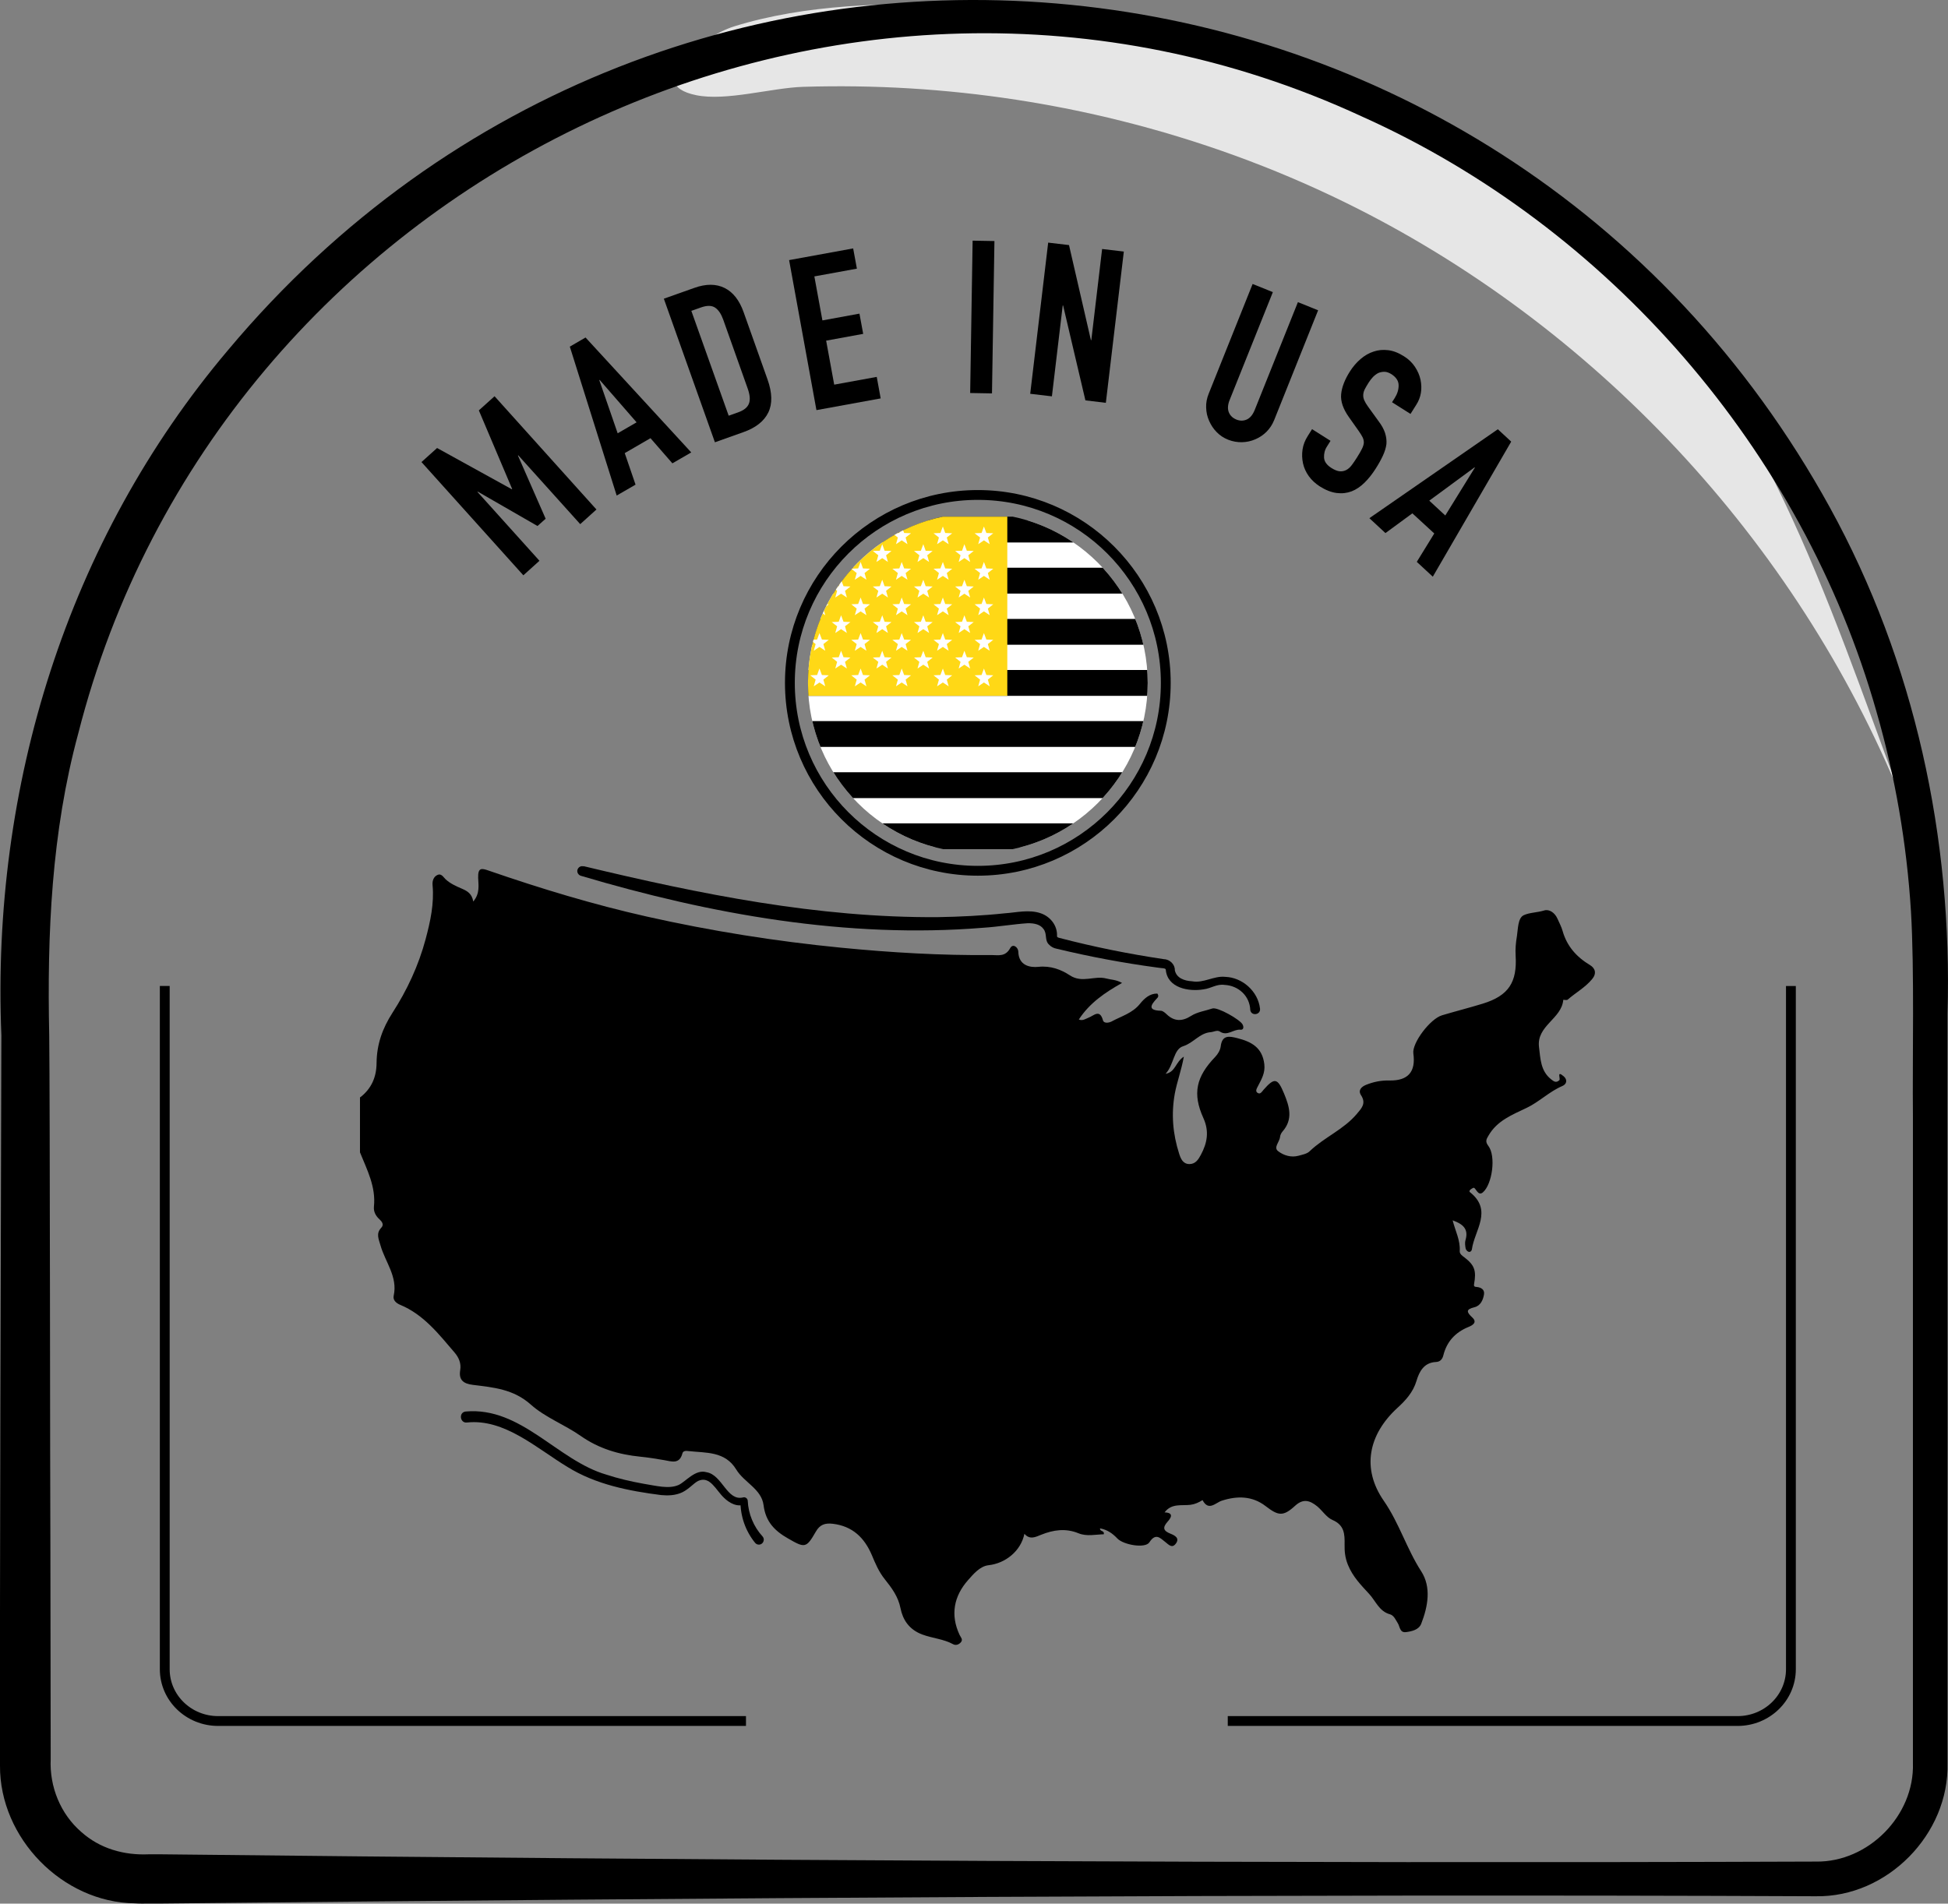 <svg viewBox="0 0 198.28 193.8" xmlns:xlink="http://www.w3.org/1999/xlink" xmlns="http://www.w3.org/2000/svg" data-sanitized-data-name="Layer 1" data-name="Layer 1" id="Layer_1">
  <rect x="0" y="0" width="198.28" height="193.8" fill="#808080" stroke="none"/>
  <defs>
    <clipPath id="clippath">
      <circle stroke-width="0" fill="none" r="17.29" cy="69.52" cx="99.53"></circle>
    </clipPath>
  </defs>
  <path stroke-width="0" fill="#e6e6e6" d="M136.8,20.55c25.43,12.43,46.03,34.47,56.72,60.68-7.52-20.16-14.27-41.85-30.31-56.19-7.29-6.51-16.1-11.08-25.14-14.82C125.29,4.96,111.75,1.21,97.94.57c-7.54-.35-15.97-.14-23.23,2.12-3.13.98-9.55,5.83-3.85,7,3.06.63,7.69-.75,10.88-.85,3.63-.11,7.26-.06,10.88.16,7.24.44,14.45,1.54,21.49,3.3,7.82,1.95,15.45,4.71,22.69,8.25Z"></path>
  <path stroke-width="0" fill="#000" d="M184.84,193.05c-54.61-.24-114,.17-168.4.74,0,0-1.32,0-1.32,0-.46,0-.83.02-1.4-.02-7.37-.09-13.76-6.65-13.72-14.01-.03-19.32.09-54.92.14-74.35-1.04-25.26,6.67-50.38,23.09-69.79C68.26-18.13,152.53-9.67,186.27,51.69c8.62,15.68,12.49,33.66,11.96,51.49-.03,6.72.03,45.05,0,52.63,0,0,0,21.05,0,21.05,0,0,0,2.63,0,2.63.19,7.23-6.14,13.68-13.4,13.56h0ZM184.84,189.52c5.33.08,10.04-4.68,9.87-10.03,0,0,0-2.63,0-2.63,0-13.31,0-49.37,0-63.15-.06-6.1.16-14.92-.2-20.94-.43-6.88-1.6-13.7-3.51-20.32-7.53-26.57-27.24-49.34-52.44-60.62C85.61-12.65,22.27,18.43,7.96,74.69c-2.72,10.05-3.17,20.33-2.95,30.72.08,6.71.08,45.06.12,52.63,0,0,.03,21.05.03,21.05-.13,2.8.99,5.58,3.12,7.42,1.89,1.69,4.33,2.38,6.85,2.27,0,0,1.32,0,1.32,0,54.34.61,113.86.94,168.4.74h0Z"></path>
  <g>
    <path stroke-width="0" fill="#000" d="M53.27,58.57l-10.37-11.53,1.59-1.43,7.61,4.2.03-.03-3.39-8,1.6-1.44,10.37,11.53-1.65,1.49-6.31-7.01-.03.03,2.82,6.43-.83.74-6.08-3.5-.03.03,6.31,7.01-1.65,1.49Z"></path>
    <path stroke-width="0" fill="#000" d="M62.77,50.45l-4.77-15.16,1.6-.93,10.76,11.7-1.92,1.11-2.23-2.56-2.62,1.52,1.1,3.21-1.92,1.11ZM64.8,43l-3.76-4.32-.04.02,1.87,5.41,1.92-1.11Z"></path>
    <path stroke-width="0" fill="#000" d="M72.77,45.03l-5.2-14.62,3.1-1.1c1.2-.43,2.23-.42,3.09.01.86.43,1.5,1.25,1.93,2.46l2.43,6.84c.49,1.37.51,2.5.08,3.38s-1.27,1.55-2.52,1.99l-2.92,1.04ZM70.37,31.65l3.8,10.67.96-.34c.59-.21.95-.5,1.1-.89s.1-.89-.12-1.52l-2.5-7.04c-.21-.58-.48-.98-.82-1.21-.34-.23-.82-.24-1.44-.02l-.96.34Z"></path>
    <path stroke-width="0" fill="#000" d="M83.1,41.74l-2.78-15.26,6.52-1.19.38,2.06-4.33.79.82,4.48,3.77-.69.38,2.06-3.77.69.82,4.48,4.33-.79.4,2.19-6.52,1.19Z"></path>
    <path stroke-width="0" fill="#000" d="M98.75,40.01l.25-15.51,2.22.04-.25,15.51-2.22-.04Z"></path>
    <path stroke-width="0" fill="#000" d="M104.86,40.1l1.83-15.4,2.12.25,2.23,9.68h.04s1.1-9.28,1.1-9.28l2.21.26-1.83,15.4-2.08-.25-2.27-9.66h-.04s-1.1,9.25-1.1,9.25l-2.21-.26Z"></path>
    <path stroke-width="0" fill="#000" d="M134.17,31.58l-4.47,11.17c-.19.47-.45.87-.78,1.2-.33.33-.71.59-1.14.77-.43.19-.89.29-1.36.3-.47.01-.94-.07-1.4-.25s-.85-.44-1.18-.78c-.33-.33-.58-.72-.77-1.15-.19-.43-.29-.88-.3-1.35-.02-.47.07-.94.26-1.41l4.47-11.17,2.06.83-4.39,10.96c-.21.51-.23.94-.09,1.28s.4.58.76.73.72.15,1.06,0,.61-.47.82-.99l4.39-10.96,2.06.83Z"></path>
    <path stroke-width="0" fill="#000" d="M143.57,42.14l-1.88-1.19.27-.42c.27-.43.41-.87.4-1.31,0-.44-.25-.81-.72-1.12-.26-.16-.5-.25-.72-.25-.22,0-.43.04-.62.12-.2.1-.38.24-.55.41-.17.18-.32.38-.46.6-.16.26-.29.48-.38.66-.09.18-.14.37-.15.55s.02.37.1.55c.08.19.21.41.39.66l1.07,1.48c.32.42.54.83.66,1.2.12.38.17.75.14,1.13-.05.38-.17.77-.36,1.18-.19.41-.43.85-.74,1.33-.35.55-.73,1.03-1.14,1.43-.41.4-.84.69-1.3.87-.48.18-.98.24-1.53.17-.54-.07-1.11-.29-1.71-.67-.45-.29-.83-.64-1.12-1.04-.29-.41-.49-.84-.59-1.3s-.12-.93-.05-1.41c.07-.48.25-.94.53-1.38l.44-.7,1.88,1.19-.37.59c-.22.34-.31.72-.29,1.12s.28.76.76,1.06c.32.2.6.31.83.33s.46-.02.67-.13c.21-.11.4-.28.57-.51s.35-.49.53-.78c.22-.34.38-.63.5-.87s.18-.45.19-.63c0-.19-.04-.37-.13-.55-.09-.17-.22-.39-.39-.63l-.99-1.4c-.6-.84-.87-1.63-.8-2.35.07-.72.37-1.49.89-2.31.31-.49.67-.91,1.09-1.27.42-.36.86-.61,1.33-.76.46-.16.95-.2,1.47-.14s1.06.27,1.61.62c.47.29.84.65,1.12,1.07.28.42.47.86.57,1.32.19.95.05,1.8-.44,2.56l-.58.92Z"></path>
    <path stroke-width="0" fill="#000" d="M139.39,52.75l13.07-9.05,1.36,1.26-7.98,13.75-1.63-1.51,1.78-2.89-2.23-2.05-2.74,2.01-1.63-1.51ZM147.11,52.48l3.01-4.87-.03-.03-4.61,3.39,1.63,1.51Z"></path>
  </g>
  <path stroke-miterlimit="10" stroke="#000" fill="none" d="M124.97,175.21h51.89c3,0,5.43-2.36,5.43-5.27v-69.56"></path>
  <path stroke-miterlimit="10" stroke="#000" fill="none" d="M16.77,100.38v69.56c0,2.91,2.43,5.27,5.43,5.27h53.73"></path>
  <g id="nBbPGE">
    <path stroke-width="0" fill="#000" d="M36.66,111.72c1.15-.89,1.66-2.06,1.67-3.51.02-1.87.58-3.49,1.63-5.12,1.47-2.28,2.64-4.78,3.36-7.47.49-1.83.88-3.62.71-5.51-.04-.41.09-.86.51-1.04.37-.17.58.21.8.43.49.46,1.09.72,1.69.98.53.23,1.01.5,1.14,1.3.71-.83.52-1.71.5-2.41-.03-1.06.35-.99,1.06-.74,5.3,1.83,10.67,3.46,16.14,4.69,6.51,1.46,13.09,2.51,19.73,3.16,5.1.5,10.19.8,15.31.75.7,0,1.42.2,1.91-.7.28-.52.82-.08.83.35.03,1.43,1.2,1.64,2.05,1.55,1.25-.13,2.31.28,3.19.86,1.27.84,2.51,0,3.73.33.46.13.97.1,1.59.45-1.75.98-3.31,2.05-4.4,3.72.39.17.69-.07,1-.19.53-.2,1.13-.91,1.46.28.09.33.6.26.88.11.99-.54,2.12-.84,2.88-1.79.45-.56,1-1.06,1.77-1.05.19.26.05.4-.05.5-.62.66-.96,1.21.4,1.25.21,0,.44.21.61.37.78.75,1.6.71,2.45.17.67-.43,1.46-.52,2.19-.77.52-.18,2.83,1.13,3.08,1.63.15.3.07.56-.21.53-.72-.08-1.34.7-2.1.19-.28-.19-.63.04-.94.06-1.13.09-1.75,1.1-2.8,1.43-1,.31-.93,1.89-1.79,2.81,1.02-.18.99-1.18,1.86-1.75-.26,1.43-.7,2.57-.92,3.76-.38,2.1-.2,4.12.44,6.12.16.5.38,1.05,1.04,1.06.63,0,.92-.47,1.17-.94.65-1.21.87-2.39.26-3.74-1.14-2.51-.73-4.22,1.2-6.23.27-.28.51-.68.56-1.06.14-1.22.9-1.05,1.7-.85,1.41.36,2.54.94,2.74,2.65.11.92-.31,1.57-.67,2.28-.12.23-.27.49,0,.65.27.16.42-.12.58-.31,1.13-1.29,1.44-1.22,2.1.37.55,1.33.94,2.62-.16,3.87-.13.15-.23.36-.25.55-.04.5-.7,1.07-.19,1.45.56.43,1.32.67,2.08.46.39-.11.86-.19,1.13-.46,1.48-1.42,3.45-2.2,4.79-3.79.48-.57.99-1.07.43-1.92-.31-.48.02-.84.5-1.04.76-.31,1.54-.47,2.39-.45,1.91.04,2.7-.89,2.44-2.75-.15-1.05,1.7-3.53,2.93-3.89,1.37-.41,2.76-.76,4.13-1.18,2.63-.81,3.52-2.17,3.35-4.91-.04-.65.02-1.31.13-1.95.12-.76.09-1.84.68-2.14.57-.28,1.39-.27,2.1-.49.52-.16,1.09.24,1.35.84.18.41.4.81.52,1.24.44,1.56,1.42,2.66,2.79,3.48.56.34.69.88.2,1.45-.7.84-1.66,1.36-2.47,2.07-.09.08-.45,0-.45.02-.16,1.94-2.73,2.62-2.47,4.8.15,1.21.16,2.43,1.22,3.28.27.21.51.42.85.1.15-.14-.32-1.05.45-.39.38.33.33.79-.16.99-1.31.56-2.33,1.6-3.6,2.21-1.48.71-3.02,1.3-3.9,2.83-.22.37-.36.6-.01,1.06.78,1.03.4,3.87-.55,4.71-.55.49-.75-.61-1.01-.44-.41.2-.41.36-.32.43,2.35,1.86.47,3.87.2,5.81-.02.17-.18.32-.34.26-.13-.04-.28-.21-.3-.35-.05-.28-.09-.59-.01-.85.34-1.16-.31-1.64-1.31-2,.27,1.08.79,2.03.72,3.12-.02.3.26.49.49.66,1.01.78,1.22,1.33.97,2.71-.05.26.1.28.25.29.48.04.84.28.76.76-.09.56-.35,1.15-.96,1.3-.89.22-.84.48-.23,1.05.53.49.04.79-.38.96-1.35.55-2.22,1.49-2.57,2.9-.1.41-.35.66-.76.67-1.23.06-1.7,1.01-1.97,1.92-.35,1.18-1.13,2.01-1.95,2.76-2.93,2.69-3.67,6.15-1.38,9.45,1.57,2.27,2.33,4.89,3.81,7.18,1.04,1.61.69,3.57,0,5.34-.24.61-.94.77-1.55.85-.64.08-.61-.55-.83-.9-.22-.35-.4-.8-.79-.91-1.12-.3-1.47-1.38-2.14-2.09-.81-.88-1.66-1.74-2.15-2.95-.3-.74-.35-1.38-.34-2.06.02-1.08-.02-1.99-1.24-2.51-.6-.26-1.01-.94-1.54-1.38-.72-.58-1.4-.85-2.26-.06-1.23,1.13-1.72,1.01-3,.03-1.35-1.04-2.88-1.06-4.46-.55-.64.21-1.34,1.11-1.96-.06-.38.24-.77.42-1.23.48-.9.11-1.92-.18-2.63.77,1.05.04.57.65.31.94-.56.63-.43.95.31,1.24.4.16.94.43.53.99-.39.53-.72.13-1.1-.17-.48-.37-.96-.95-1.6.05-.42.65-2.64.26-3.26-.39-.48-.51-1.03-.9-1.76-1.03-.04.35.46.18.38.6-.84.02-1.74.24-2.57-.1-1.32-.54-2.56-.35-3.81.15-.57.23-1.15.54-1.7-.1-.36,1.76-1.93,3.01-3.65,3.2-.88.1-1.54.9-2.09,1.52-1.43,1.62-1.82,3.52-.86,5.57.11.24.39.48.12.77-.21.23-.51.33-.78.18-.97-.53-2.09-.6-3.12-.98-1.38-.51-2-1.53-2.23-2.67-.24-1.22-.91-2.09-1.6-2.96-.61-.76-.96-1.6-1.32-2.46-.76-1.78-1.97-2.95-3.98-3.19-.78-.09-1.31.08-1.72.8-.98,1.71-1.12,1.68-2.84.69-1.35-.77-2.27-1.7-2.48-3.38-.21-1.65-1.98-2.31-2.78-3.63-1.14-1.88-3.07-1.68-4.85-1.88-.25-.03-.55-.05-.63.23-.3,1.15-1.11.82-1.87.69-.81-.14-1.62-.27-2.43-.35-2.19-.22-4.21-.82-6.05-2.11-1.64-1.15-3.61-1.88-5.08-3.19-1.76-1.58-3.81-1.75-5.9-2.01-.98-.12-1.45-.51-1.29-1.49.12-.72-.15-1.31-.58-1.81-1.61-1.88-3.14-3.86-5.53-4.85-.43-.18-.75-.49-.66-.92.43-1.94-.86-3.43-1.34-5.12-.18-.65-.49-1.21.08-1.81.29-.31.08-.61-.18-.85-.39-.35-.62-.78-.57-1.3.21-2.02-.7-3.74-1.42-5.52v-5.65Z"></path>
  </g>
  <path stroke-width="0" fill="#000" d="M59.4,88.18c11.83,2.84,23.85,5.28,36.06,5.19,2.13-.03,4.71-.16,6.81-.39,1.15-.07,2.47-.42,3.67,0,.96.33,1.7,1.24,1.65,2.31-.02.14.16.17.26.2,3.49.91,7.05,1.63,10.62,2.16.6.01,1.14.55,1.11,1.12.16.8.97,1.09,1.76,1.13,1.16.22,2.24-.58,3.37-.45,1.74.05,3.34,1.47,3.54,3.22.1.65-.88.81-.99.16-.05-1.43-1.2-2.49-2.61-2.56-.81-.12-1.35.35-2.14.45-1.5.26-3.7-.13-3.85-2.01-.02-.17-.45-.13-.89-.21-3.43-.46-6.84-1.1-10.2-1.91-.29-.05-.58-.19-.78-.41-.5-.45-.17-1.11-.59-1.62-.32-.44-.9-.58-1.59-.57-1.42.09-3.06.37-4.52.46-13.84,1.13-27.74-1.36-40.97-5.29-.26-.08-.42-.36-.34-.62.08-.26.34-.41.6-.34h0Z"></path>
  <path stroke-width="0" fill="#000" d="M47.4,143.7c5.67-.5,9.32,4.98,14.33,6.43,1.22.4,2.48.69,3.75.92,1.27.2,2.61.58,3.61.12.73-.35,1.69-1.62,2.82-1.29,1.61.26,2.08,2.96,3.71,2.57.23-.08.48.1.49.34.06,1.34.61,2.65,1.5,3.62.19.2.17.52-.03.71-.21.2-.55.17-.73-.06-.98-1.21-1.5-2.73-1.48-4.26l.52.33h-.02c-.8.36-1.63-.11-2.17-.64-.82-.76-1.43-2.29-2.64-1.72-.47.24-.9.8-1.6,1.15-.71.34-1.47.35-2.15.29-3.3-.42-6.67-1.08-9.54-2.86-3.16-1.91-6.42-4.94-10.24-4.53-.72.09-.87-1.05-.12-1.12h0Z"></path>
  <g>
    <g clip-path="url(#clippath)">
      <g>
        <g>
          <rect stroke-width="0" fill="#fff" height="33.23" width="41.91" y="53.01" x="76.85"></rect>
          <rect stroke-width="0" fill="#000" height="2.63" width="41.91" y="52.6" x="76.85"></rect>
          <rect stroke-width="0" fill="#000" height="2.63" width="41.91" y="57.8" x="76.85"></rect>
          <rect stroke-width="0" fill="#000" height="2.63" width="41.91" y="63.01" x="76.85"></rect>
          <rect stroke-width="0" fill="#000" height="2.63" width="41.91" y="68.21" x="76.85"></rect>
          <rect stroke-width="0" fill="#000" height="2.63" width="41.91" y="73.41" x="76.85"></rect>
          <rect stroke-width="0" fill="#000" height="2.63" width="41.91" y="78.62" x="76.85"></rect>
          <rect stroke-width="0" fill="#000" height="2.63" width="41.91" y="83.82" x="76.85"></rect>
        </g>
        <g>
          <rect stroke-width="0" fill="#ffd816" height="18.24" width="25.68" y="52.6" x="76.85"></rect>
          <g>
            <polygon stroke-width="0" fill="#fff" points="79.23 53.6 79.47 54.26 80.18 54.29 79.63 54.72 79.82 55.4 79.23 55.01 78.64 55.4 78.83 54.72 78.28 54.29 78.98 54.26 79.23 53.6"></polygon>
            <polygon stroke-width="0" fill="#fff" points="83.41 53.6 83.66 54.26 84.36 54.29 83.81 54.72 84 55.4 83.41 55.01 82.83 55.4 83.02 54.72 82.47 54.29 83.17 54.26 83.41 53.6"></polygon>
            <polygon stroke-width="0" fill="#fff" points="87.6 53.6 87.84 54.26 88.55 54.29 88 54.72 88.19 55.4 87.6 55.01 87.01 55.4 87.2 54.72 86.65 54.29 87.35 54.26 87.6 53.6"></polygon>
            <polygon stroke-width="0" fill="#fff" points="91.78 53.6 92.03 54.26 92.73 54.29 92.18 54.72 92.37 55.4 91.78 55.01 91.2 55.4 91.39 54.72 90.83 54.29 91.54 54.26 91.78 53.6"></polygon>
            <polygon stroke-width="0" fill="#fff" points="95.97 53.6 96.21 54.26 96.92 54.29 96.37 54.72 96.56 55.4 95.97 55.01 95.38 55.4 95.57 54.72 95.02 54.29 95.72 54.26 95.97 53.6"></polygon>
            <polygon stroke-width="0" fill="#fff" points="100.15 53.6 100.4 54.26 101.1 54.29 100.55 54.72 100.74 55.4 100.15 55.01 99.57 55.4 99.76 54.72 99.2 54.29 99.91 54.26 100.15 53.6"></polygon>
            <polygon stroke-width="0" fill="#fff" points="81.43 55.4 81.67 56.07 82.38 56.09 81.82 56.53 82.01 57.21 81.43 56.82 80.84 57.21 81.03 56.53 80.48 56.09 81.18 56.07 81.43 55.4"></polygon>
            <polygon stroke-width="0" fill="#fff" points="85.61 55.4 85.86 56.07 86.56 56.09 86.01 56.53 86.2 57.21 85.61 56.82 85.02 57.21 85.21 56.53 84.66 56.09 85.37 56.07 85.61 55.4"></polygon>
            <polygon stroke-width="0" fill="#fff" points="89.8 55.4 90.04 56.07 90.74 56.09 90.19 56.53 90.38 57.21 89.8 56.82 89.21 57.21 89.4 56.53 88.84 56.09 89.55 56.07 89.8 55.4"></polygon>
            <polygon stroke-width="0" fill="#fff" points="93.98 55.4 94.22 56.07 94.93 56.09 94.38 56.53 94.57 57.21 93.98 56.82 93.39 57.21 93.58 56.53 93.03 56.09 93.73 56.07 93.98 55.4"></polygon>
            <polygon stroke-width="0" fill="#fff" points="98.16 55.4 98.41 56.07 99.11 56.09 98.56 56.53 98.75 57.21 98.16 56.82 97.58 57.21 97.77 56.53 97.22 56.09 97.92 56.07 98.16 55.4"></polygon>
            <polygon stroke-width="0" fill="#fff" points="79.23 57.21 79.47 57.87 80.18 57.9 79.63 58.34 79.82 59.02 79.23 58.63 78.64 59.02 78.83 58.34 78.28 57.9 78.98 57.87 79.23 57.21"></polygon>
            <polygon stroke-width="0" fill="#fff" points="83.41 57.21 83.66 57.87 84.36 57.9 83.81 58.34 84 59.02 83.41 58.63 82.83 59.02 83.02 58.34 82.47 57.9 83.17 57.87 83.41 57.21"></polygon>
            <polygon stroke-width="0" fill="#fff" points="87.6 57.21 87.84 57.87 88.55 57.9 88 58.34 88.19 59.02 87.6 58.63 87.01 59.02 87.2 58.34 86.65 57.9 87.35 57.87 87.6 57.21"></polygon>
            <polygon stroke-width="0" fill="#fff" points="91.78 57.21 92.03 57.87 92.73 57.9 92.18 58.34 92.37 59.02 91.78 58.63 91.2 59.02 91.39 58.34 90.83 57.9 91.54 57.87 91.78 57.21"></polygon>
            <polygon stroke-width="0" fill="#fff" points="95.97 57.21 96.21 57.87 96.92 57.9 96.37 58.34 96.56 59.02 95.97 58.63 95.38 59.02 95.57 58.34 95.02 57.9 95.72 57.87 95.97 57.21"></polygon>
            <polygon stroke-width="0" fill="#fff" points="100.15 57.21 100.4 57.87 101.1 57.9 100.55 58.34 100.74 59.02 100.15 58.63 99.57 59.02 99.76 58.34 99.2 57.9 99.91 57.87 100.15 57.21"></polygon>
            <polygon stroke-width="0" fill="#fff" points="81.43 59.02 81.67 59.68 82.38 59.71 81.82 60.15 82.01 60.83 81.43 60.44 80.84 60.83 81.03 60.15 80.48 59.71 81.18 59.68 81.43 59.02"></polygon>
            <polygon stroke-width="0" fill="#fff" points="85.61 59.02 85.86 59.68 86.56 59.71 86.01 60.15 86.2 60.83 85.61 60.44 85.02 60.83 85.21 60.15 84.66 59.71 85.37 59.68 85.61 59.02"></polygon>
            <polygon stroke-width="0" fill="#fff" points="89.8 59.02 90.04 59.68 90.74 59.71 90.19 60.15 90.38 60.83 89.8 60.44 89.21 60.83 89.4 60.15 88.84 59.71 89.55 59.68 89.8 59.02"></polygon>
            <polygon stroke-width="0" fill="#fff" points="93.98 59.02 94.22 59.68 94.93 59.71 94.38 60.15 94.57 60.83 93.98 60.44 93.39 60.83 93.58 60.15 93.03 59.71 93.73 59.68 93.98 59.02"></polygon>
            <polygon stroke-width="0" fill="#fff" points="98.16 59.02 98.41 59.68 99.11 59.71 98.56 60.15 98.75 60.83 98.16 60.44 97.58 60.83 97.77 60.15 97.22 59.71 97.92 59.68 98.16 59.02"></polygon>
            <polygon stroke-width="0" fill="#fff" points="79.23 60.83 79.47 61.49 80.18 61.52 79.63 61.96 79.82 62.63 79.23 62.24 78.64 62.63 78.83 61.96 78.28 61.52 78.98 61.49 79.23 60.83"></polygon>
            <polygon stroke-width="0" fill="#fff" points="83.41 60.83 83.66 61.49 84.36 61.52 83.81 61.96 84 62.63 83.41 62.24 82.83 62.63 83.02 61.96 82.47 61.52 83.17 61.49 83.41 60.83"></polygon>
            <polygon stroke-width="0" fill="#fff" points="87.6 60.83 87.84 61.49 88.55 61.52 88 61.96 88.19 62.63 87.6 62.24 87.01 62.63 87.2 61.96 86.65 61.52 87.35 61.49 87.6 60.83"></polygon>
            <polygon stroke-width="0" fill="#fff" points="91.78 60.83 92.03 61.49 92.73 61.52 92.18 61.96 92.37 62.63 91.78 62.24 91.2 62.63 91.39 61.96 90.83 61.52 91.54 61.49 91.78 60.83"></polygon>
            <polygon stroke-width="0" fill="#fff" points="95.97 60.83 96.21 61.49 96.92 61.52 96.37 61.96 96.56 62.63 95.97 62.24 95.38 62.63 95.57 61.96 95.02 61.52 95.72 61.49 95.97 60.83"></polygon>
            <polygon stroke-width="0" fill="#fff" points="100.15 60.83 100.4 61.49 101.1 61.52 100.55 61.96 100.74 62.63 100.15 62.24 99.57 62.63 99.76 61.96 99.2 61.52 99.91 61.49 100.15 60.83"></polygon>
            <polygon stroke-width="0" fill="#fff" points="81.43 62.64 81.67 63.3 82.38 63.33 81.82 63.76 82.01 64.44 81.43 64.05 80.84 64.44 81.03 63.76 80.48 63.33 81.18 63.3 81.43 62.64"></polygon>
            <polygon stroke-width="0" fill="#fff" points="85.61 62.64 85.86 63.3 86.56 63.33 86.01 63.76 86.2 64.44 85.61 64.05 85.02 64.44 85.21 63.76 84.66 63.33 85.37 63.3 85.61 62.64"></polygon>
            <polygon stroke-width="0" fill="#fff" points="89.8 62.64 90.04 63.3 90.74 63.33 90.19 63.76 90.38 64.44 89.8 64.05 89.21 64.44 89.4 63.76 88.84 63.33 89.55 63.3 89.8 62.64"></polygon>
            <polygon stroke-width="0" fill="#fff" points="93.98 62.64 94.22 63.3 94.93 63.33 94.38 63.76 94.57 64.44 93.98 64.05 93.39 64.44 93.58 63.76 93.03 63.33 93.73 63.3 93.98 62.64"></polygon>
            <polygon stroke-width="0" fill="#fff" points="98.16 62.64 98.41 63.3 99.11 63.33 98.56 63.76 98.75 64.44 98.16 64.05 97.58 64.44 97.77 63.76 97.22 63.33 97.92 63.3 98.16 62.64"></polygon>
            <polygon stroke-width="0" fill="#fff" points="79.23 64.45 79.47 65.11 80.18 65.14 79.63 65.57 79.82 66.25 79.23 65.86 78.64 66.25 78.83 65.57 78.28 65.14 78.98 65.11 79.23 64.45"></polygon>
            <polygon stroke-width="0" fill="#fff" points="83.41 64.45 83.66 65.11 84.36 65.14 83.81 65.57 84 66.25 83.41 65.86 82.83 66.25 83.02 65.57 82.47 65.14 83.17 65.11 83.41 64.45"></polygon>
            <polygon stroke-width="0" fill="#fff" points="87.6 64.45 87.84 65.11 88.55 65.14 88 65.57 88.19 66.25 87.6 65.86 87.01 66.25 87.2 65.57 86.65 65.14 87.35 65.11 87.6 64.45"></polygon>
            <polygon stroke-width="0" fill="#fff" points="91.78 64.45 92.03 65.11 92.73 65.14 92.18 65.57 92.37 66.25 91.78 65.86 91.2 66.25 91.39 65.57 90.83 65.14 91.54 65.11 91.78 64.45"></polygon>
            <polygon stroke-width="0" fill="#fff" points="95.97 64.45 96.21 65.11 96.92 65.14 96.37 65.57 96.56 66.25 95.97 65.86 95.38 66.25 95.57 65.57 95.02 65.14 95.72 65.11 95.97 64.45"></polygon>
            <polygon stroke-width="0" fill="#fff" points="100.15 64.45 100.4 65.11 101.1 65.14 100.55 65.57 100.74 66.25 100.15 65.86 99.57 66.25 99.76 65.57 99.2 65.14 99.91 65.11 100.15 64.45"></polygon>
            <polygon stroke-width="0" fill="#fff" points="81.43 66.25 81.67 66.91 82.38 66.94 81.82 67.38 82.01 68.06 81.43 67.67 80.84 68.06 81.03 67.38 80.48 66.94 81.18 66.91 81.43 66.25"></polygon>
            <polygon stroke-width="0" fill="#fff" points="85.61 66.25 85.86 66.91 86.56 66.94 86.01 67.38 86.2 68.06 85.61 67.67 85.02 68.06 85.21 67.38 84.66 66.94 85.37 66.91 85.61 66.25"></polygon>
            <polygon stroke-width="0" fill="#fff" points="89.8 66.25 90.04 66.91 90.74 66.94 90.19 67.38 90.38 68.06 89.8 67.67 89.21 68.06 89.4 67.38 88.84 66.94 89.55 66.91 89.8 66.25"></polygon>
            <polygon stroke-width="0" fill="#fff" points="93.98 66.25 94.22 66.91 94.93 66.94 94.38 67.38 94.57 68.06 93.98 67.67 93.39 68.06 93.58 67.38 93.03 66.94 93.73 66.91 93.98 66.25"></polygon>
            <polygon stroke-width="0" fill="#fff" points="98.16 66.25 98.41 66.91 99.11 66.94 98.56 67.38 98.75 68.06 98.16 67.67 97.58 68.06 97.77 67.38 97.22 66.94 97.92 66.91 98.16 66.25"></polygon>
            <polygon stroke-width="0" fill="#fff" points="79.23 68.06 79.47 68.72 80.18 68.75 79.63 69.19 79.82 69.87 79.23 69.48 78.64 69.87 78.83 69.19 78.28 68.75 78.98 68.72 79.23 68.06"></polygon>
            <polygon stroke-width="0" fill="#fff" points="83.41 68.06 83.66 68.72 84.36 68.75 83.81 69.19 84 69.87 83.41 69.48 82.83 69.87 83.02 69.19 82.47 68.75 83.17 68.72 83.41 68.06"></polygon>
            <polygon stroke-width="0" fill="#fff" points="87.6 68.06 87.84 68.72 88.55 68.75 88 69.19 88.19 69.87 87.6 69.48 87.01 69.87 87.2 69.19 86.65 68.75 87.35 68.72 87.6 68.06"></polygon>
            <polygon stroke-width="0" fill="#fff" points="91.78 68.06 92.03 68.72 92.73 68.75 92.18 69.19 92.37 69.87 91.78 69.48 91.2 69.87 91.39 69.19 90.83 68.75 91.54 68.72 91.78 68.06"></polygon>
            <polygon stroke-width="0" fill="#fff" points="95.97 68.06 96.21 68.72 96.92 68.75 96.37 69.19 96.56 69.87 95.97 69.48 95.38 69.87 95.57 69.19 95.02 68.75 95.72 68.72 95.97 68.06"></polygon>
            <polygon stroke-width="0" fill="#fff" points="100.15 68.06 100.4 68.72 101.1 68.75 100.55 69.19 100.74 69.87 100.15 69.48 99.57 69.87 99.76 69.19 99.2 68.75 99.91 68.72 100.15 68.06"></polygon>
          </g>
        </g>
      </g>
    </g>
    <path stroke-width="0" fill-rule="evenodd" fill="none" d="M115.89,69.52c0,9.03-7.32,16.36-16.36,16.36s-16.36-7.32-16.36-16.36,7.32-16.36,16.36-16.36,16.36,7.32,16.36,16.36Z"></path>
    <circle stroke-miterlimit="10" stroke="#000" fill="none" r="19.13" cy="69.52" cx="99.53"></circle>
  </g>
</svg>